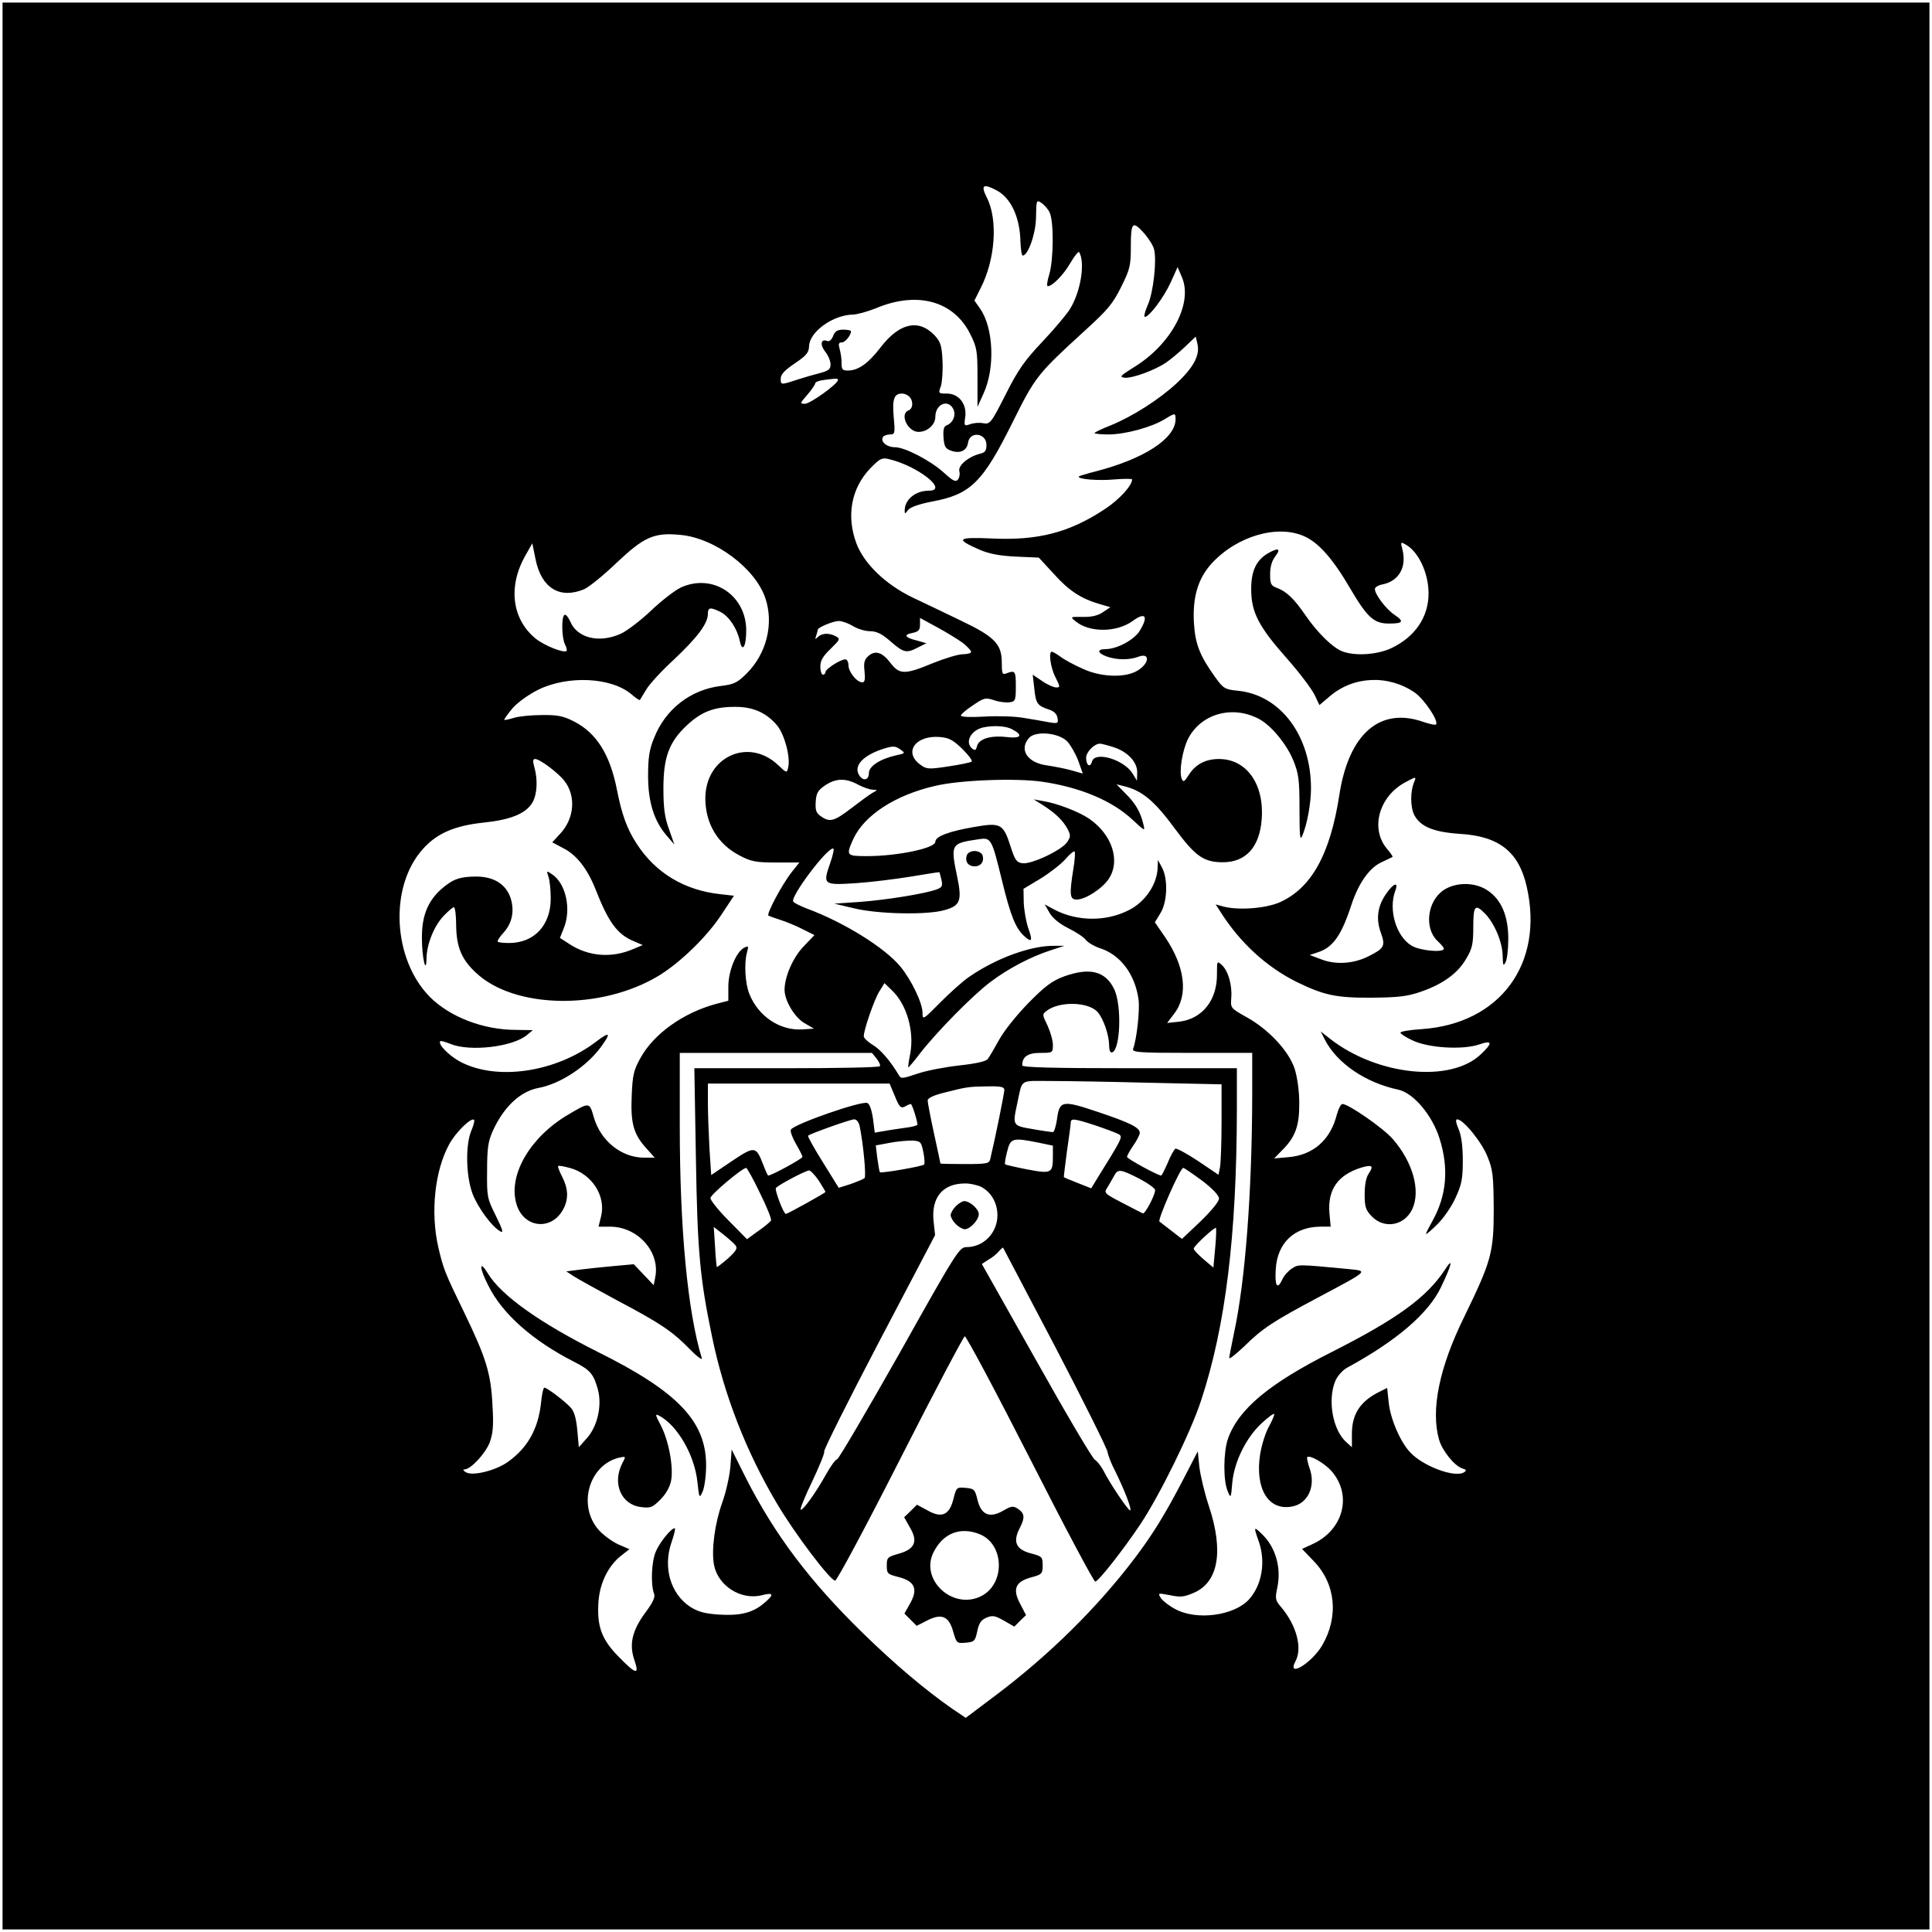 <?xml version="1.0" standalone="no"?>
<!DOCTYPE svg PUBLIC "-//W3C//DTD SVG 20010904//EN"
 "http://www.w3.org/TR/2001/REC-SVG-20010904/DTD/svg10.dtd">
<svg version="1.0" xmlns="http://www.w3.org/2000/svg"
 width="756pt" height="756pt" viewBox="0 0 756 756"
 preserveAspectRatio="xMidYMid meet">
<g transform="translate(0,756) scale(0.1,-0.1)"
fill="#000000" stroke="none">
<path d="M10 3780 l0 -3770 3770 0 3770 0 0 3770 0 3770 -3770 0 -3770 0 0
-3770z m3890 3035 c55 -29 91 -104 93 -200 1 -30 5 -55 9 -55 21 0 52 88 52
152 1 65 2 67 21 54 11 -7 26 -24 32 -37 17 -33 16 -185 -1 -242 -8 -26 -11
-47 -6 -47 18 0 63 46 89 92 16 27 31 46 34 41 24 -41 6 -154 -36 -222 -12
-20 -60 -77 -107 -127 -71 -75 -97 -112 -145 -208 -57 -112 -61 -117 -88 -112
-15 3 -38 1 -51 -4 -23 -8 -24 -7 -19 28 7 51 -25 92 -72 92 -33 0 -34 0 -23
30 5 17 8 62 6 100 -3 60 -8 73 -32 99 -62 64 -137 47 -210 -48 -49 -64 -88
-91 -129 -91 -20 0 -24 5 -24 28 1 15 -3 39 -7 55 -6 21 -5 27 8 27 13 0 36
28 36 44 0 3 -14 6 -30 6 -23 0 -33 -6 -40 -25 -6 -15 -15 -23 -24 -19 -24 9
-28 -15 -7 -42 12 -15 21 -37 21 -50 0 -19 -8 -25 -42 -34 -24 -6 -61 -17 -83
-24 -70 -23 -70 -23 -70 2 0 17 15 33 55 60 46 31 55 42 56 68 2 56 94 122
172 123 18 1 58 12 90 25 162 68 305 28 369 -102 26 -52 28 -66 28 -170 l0
-114 24 53 c45 99 39 254 -13 330 l-23 33 23 46 c59 113 70 271 25 358 -24 48
-14 55 39 27z m579 -170 c17 -20 34 -47 37 -61 11 -44 -3 -170 -25 -218 -11
-25 -16 -46 -11 -46 17 0 74 76 101 135 l27 60 17 -40 c44 -102 -42 -263 -188
-352 -54 -34 -58 -38 -36 -41 29 -3 118 29 163 60 17 12 50 39 73 61 l42 40 6
-26 c12 -45 -13 -93 -80 -156 -69 -64 -172 -130 -260 -166 -31 -12 -58 -25
-62 -29 -3 -3 21 -6 54 -6 66 0 169 28 221 60 41 25 42 25 42 -2 -2 -75 -124
-154 -314 -203 -32 -8 -61 -17 -64 -19 -10 -11 76 -18 139 -12 38 3 69 3 69 0
0 -24 -51 -80 -108 -117 -138 -91 -261 -123 -443 -114 -134 6 -142 -2 -46 -44
37 -16 78 -24 142 -27 l90 -4 59 -64 c59 -66 107 -97 180 -118 l41 -12 -30
-20 c-19 -13 -45 -19 -79 -18 -49 1 -49 0 -26 -18 54 -44 160 -43 222 2 50 37
63 19 28 -38 -22 -36 -88 -71 -132 -72 -37 0 -35 -15 3 -29 39 -14 89 -14 123
-1 50 19 43 -30 -8 -57 -49 -26 -140 -22 -209 10 -32 14 -71 35 -87 47 -15 11
-31 20 -34 20 -14 0 -5 -64 14 -100 19 -38 19 -40 3 -40 -10 0 -35 11 -55 25
l-37 25 6 -52 c6 -61 12 -69 56 -84 22 -7 33 -18 35 -34 4 -21 1 -22 -35 -16
-21 4 -65 12 -98 17 -33 6 -102 8 -152 5 -53 -3 -93 -2 -93 4 0 5 21 23 47 40
44 30 49 31 83 20 20 -7 47 -10 61 -8 22 3 24 7 24 63 0 60 -3 63 -37 50 -16
-6 -18 -1 -18 43 0 72 -29 101 -159 163 -58 28 -143 69 -188 90 -107 51 -192
133 -222 213 -40 108 -20 215 54 293 37 38 46 43 71 37 114 -26 238 -124 159
-124 -53 0 -95 -35 -95 -78 0 -14 2 -13 13 2 8 11 41 23 92 33 153 28 200 74
318 312 89 179 97 188 284 359 87 79 108 104 140 169 35 70 38 84 38 160 0 95
7 101 54 48z m-1200 -572 c-1 -16 -109 -93 -129 -93 -21 0 -20 2 9 35 17 20
31 40 31 45 0 5 15 11 33 13 17 2 38 5 45 5 6 1 12 -1 11 -5z m279 -65 c17
-17 15 -47 -3 -54 -36 -14 -3 -84 39 -84 35 0 66 28 66 59 0 49 49 71 70 31
12 -23 0 -54 -25 -64 -12 -4 -15 -17 -13 -48 3 -36 7 -44 31 -52 34 -12 61 1
65 32 7 46 72 38 72 -9 0 -23 -5 -30 -27 -35 -45 -12 -85 -46 -79 -68 3 -11 0
-26 -6 -33 -8 -10 -19 -5 -53 26 -52 48 -154 101 -193 101 -32 0 -58 22 -47
40 3 5 16 10 27 10 20 0 21 4 15 69 -6 71 2 91 33 91 9 0 21 -5 28 -12z m1547
-547 c55 -25 111 -88 178 -203 67 -114 93 -138 152 -138 55 0 61 8 22 34 -33
22 -77 80 -77 101 0 7 13 15 29 18 66 13 97 69 78 140 -7 26 -6 27 12 17 51
-27 91 -112 91 -192 0 -93 -53 -170 -145 -214 -55 -26 -142 -32 -192 -13 -37
14 -96 71 -143 139 -45 66 -75 95 -112 109 -25 9 -28 16 -28 54 0 30 7 53 21
71 23 30 10 34 -31 10 -46 -28 -65 -71 -64 -144 1 -87 30 -143 140 -267 48
-54 95 -117 107 -140 l20 -42 40 34 c93 80 229 86 333 15 38 -27 95 -112 83
-125 -3 -3 -25 2 -49 10 -170 60 -292 -46 -329 -285 -36 -234 -110 -366 -234
-421 -55 -24 -163 -32 -221 -16 l-29 8 18 -28 c77 -122 181 -217 300 -276 107
-52 155 -62 295 -61 102 1 137 5 189 23 87 30 145 72 178 129 24 40 28 58 28
124 0 86 7 93 48 51 37 -40 66 -111 67 -163 1 -37 2 -42 11 -26 6 10 11 51 11
92 0 90 -27 153 -80 189 -49 34 -125 34 -173 2 -64 -43 -77 -149 -24 -199 14
-13 25 -26 25 -30 0 -17 -96 -8 -127 12 -60 36 -91 141 -63 215 14 37 -8 29
-37 -14 -33 -48 -39 -97 -20 -150 19 -52 14 -62 -46 -92 -58 -30 -128 -35
-184 -14 l-48 18 30 10 c61 19 94 66 134 189 28 84 71 144 119 165 20 10 39
18 41 20 2 1 -8 16 -22 32 -67 80 -30 208 76 262 37 20 39 20 32 2 -17 -37
-17 -100 -1 -132 24 -46 76 -67 179 -74 153 -9 230 -70 261 -206 69 -302 -104
-537 -411 -558 -46 -3 -83 -9 -83 -14 0 -4 21 -18 47 -30 62 -30 197 -38 261
-16 52 18 54 6 6 -39 -118 -112 -403 -83 -588 60 l-38 30 16 -32 c48 -93 160
-169 288 -196 59 -13 132 -99 161 -191 37 -117 28 -223 -28 -323 -14 -25 -25
-47 -25 -50 0 -4 20 13 44 37 25 24 57 71 72 105 24 52 28 74 28 146 0 57 -6
98 -17 123 -10 24 -12 37 -5 37 24 0 97 -90 119 -147 21 -51 23 -75 24 -203 0
-172 -9 -204 -116 -424 -97 -197 -131 -363 -98 -479 12 -43 60 -103 91 -113
16 -5 18 -8 7 -15 -35 -23 -160 23 -211 78 -38 40 -77 129 -84 195 l-6 57 -32
-16 c-74 -37 -106 -87 -106 -164 l0 -52 -21 19 c-54 47 -75 165 -44 240 8 19
28 42 46 52 195 106 319 213 368 316 43 89 49 121 14 66 -71 -107 -186 -191
-441 -320 -246 -124 -366 -224 -407 -340 -18 -52 -19 -164 -1 -205 12 -29 13
-29 18 34 8 82 54 175 114 231 25 23 47 40 50 37 2 -2 -7 -24 -20 -48 -14 -24
-29 -73 -35 -109 -21 -135 32 -223 125 -205 62 11 93 79 69 148 -8 23 -12 43
-10 45 10 10 67 -23 95 -54 83 -95 47 -232 -76 -287 l-39 -18 46 -48 c86 -89
98 -217 33 -329 -41 -70 -140 -130 -105 -63 28 51 5 139 -54 210 -25 29 -26
34 -17 78 17 79 -7 161 -62 212 -30 29 -31 27 -11 -29 29 -81 13 -173 -38
-229 -58 -63 -203 -83 -287 -38 -24 12 -49 32 -57 43 -13 21 -13 21 35 12 42
-9 56 -7 95 10 95 42 116 163 57 340 -17 51 -33 120 -37 153 l-6 60 -61 -118
c-68 -130 -116 -208 -184 -298 -149 -197 -338 -383 -550 -542 l-113 -85 -52
35 c-105 73 -225 174 -351 297 -207 202 -344 384 -457 606 l-56 112 -5 -67
c-3 -36 -17 -100 -32 -141 -29 -81 -43 -186 -32 -244 16 -82 106 -139 188
-118 46 12 48 2 8 -31 -44 -38 -93 -50 -176 -45 -58 4 -82 11 -114 31 -76 51
-106 152 -73 250 11 31 17 57 13 57 -14 0 -60 -57 -74 -92 -17 -39 -20 -129
-7 -163 6 -14 -3 -34 -35 -77 -51 -70 -63 -123 -41 -186 20 -58 5 -54 -63 16
-67 68 -85 120 -78 217 6 73 39 139 89 178 l32 25 -44 19 c-24 11 -58 36 -76
56 -84 95 -39 254 79 283 28 6 28 6 13 -22 -40 -78 -5 -161 72 -171 39 -5 46
-2 77 29 22 22 37 49 42 74 10 53 -9 156 -40 216 -23 43 -23 47 -6 38 71 -38
138 -154 149 -259 7 -65 8 -66 21 -36 7 17 13 62 13 101 0 172 -110 288 -424
444 -227 114 -377 220 -430 307 -35 57 -34 22 2 -48 55 -111 175 -216 334
-297 65 -33 78 -48 95 -111 16 -61 -2 -142 -43 -188 l-32 -36 -6 66 c-4 45
-12 74 -25 88 -22 25 -93 79 -104 79 -4 0 -10 -27 -13 -60 -11 -101 -52 -175
-129 -230 -47 -34 -138 -57 -165 -41 -10 6 -13 11 -6 11 25 0 82 62 99 105 13
36 16 66 11 147 -6 124 -25 185 -111 363 -74 152 -81 169 -101 255 -31 137
-14 299 43 403 25 46 86 106 97 95 3 -3 -2 -22 -11 -43 -23 -56 -21 -176 5
-246 21 -55 77 -131 110 -148 12 -7 7 10 -19 62 -34 68 -35 75 -34 176 0 87 4
115 22 155 43 95 108 156 180 169 85 16 188 84 244 161 40 55 35 61 -18 21
-159 -122 -393 -156 -536 -78 -43 24 -86 68 -75 79 2 2 20 -3 40 -11 75 -31
243 -12 299 35 l23 19 -65 1 c-129 0 -258 50 -337 128 -147 148 -161 433 -28
580 54 61 124 91 236 103 107 11 166 35 192 78 19 32 22 89 8 139 -7 24 -6 32
3 32 18 0 89 -53 114 -85 46 -58 40 -145 -13 -204 l-34 -37 45 -24 c51 -26 93
-81 124 -159 51 -130 85 -177 150 -204 l35 -15 -38 -16 c-84 -36 -174 -29
-249 20 l-37 24 14 35 c32 75 10 178 -45 214 -22 15 -22 14 -14 -9 5 -14 9
-52 9 -86 0 -105 -65 -174 -163 -174 -21 0 -41 2 -44 5 -3 3 7 19 22 35 34 37
44 85 28 136 -18 54 -66 84 -134 84 -65 0 -92 -10 -137 -49 -54 -48 -77 -107
-76 -193 0 -77 17 -146 18 -77 1 55 30 126 66 164 18 19 36 35 41 35 5 0 9
-33 9 -72 1 -83 21 -132 77 -184 150 -142 489 -148 714 -13 83 50 187 150 245
237 l51 77 -53 6 c-141 15 -255 84 -328 198 -38 58 -58 115 -77 211 -27 138
-80 222 -168 267 -41 21 -64 26 -126 25 -41 0 -90 -5 -109 -11 -19 -6 -36 -9
-38 -8 -1 2 13 22 32 45 21 24 63 54 101 73 116 57 285 49 364 -17 17 -15 32
-25 34 -23 1 2 13 21 25 41 12 21 61 74 109 118 91 86 132 140 132 178 0 26
10 27 50 7 33 -17 65 -65 75 -114 10 -46 25 -21 25 42 0 138 -131 225 -256
168 -23 -11 -75 -51 -116 -90 -41 -39 -95 -80 -119 -91 -85 -38 -171 -17 -198
49 -8 17 -17 28 -22 25 -13 -7 -11 -91 2 -116 6 -11 8 -22 6 -25 -10 -10 -88
21 -122 49 -93 77 -108 206 -37 328 l25 44 13 -64 c23 -111 94 -155 189 -116
19 8 77 55 128 104 107 101 146 119 249 109 135 -12 294 -131 333 -248 34
-101 4 -218 -74 -295 -36 -36 -50 -42 -99 -48 -119 -14 -219 -91 -263 -205
-18 -43 -23 -77 -23 -146 0 -103 23 -177 73 -235 l30 -35 -21 60 c-17 46 -22
83 -22 160 0 122 22 182 93 248 56 52 105 71 186 71 72 1 126 -24 167 -74 29
-37 52 -125 42 -164 -5 -22 -6 -21 -40 11 -116 109 -285 31 -284 -133 1 -98
49 -177 133 -221 45 -24 64 -28 143 -28 l92 0 -28 -35 c-39 -49 -102 -167 -93
-173 4 -2 26 -10 48 -17 22 -7 61 -23 86 -36 l46 -23 -43 -45 c-42 -44 -74
-119 -74 -170 1 -43 39 -106 77 -129 l38 -22 -44 -3 c-87 -6 -172 49 -208 137
-17 40 -22 121 -10 164 7 26 6 27 -12 18 -31 -17 -61 -91 -61 -152 l0 -55 -47
-12 c-130 -35 -246 -118 -298 -214 -25 -45 -30 -67 -33 -144 -5 -109 7 -151
55 -205 l35 -39 -41 0 c-89 0 -170 65 -197 157 -18 62 -16 61 -103 10 -146
-87 -232 -233 -201 -345 26 -98 139 -111 185 -22 20 39 19 78 -5 125 -11 21
-18 40 -16 42 2 3 22 -1 45 -7 87 -23 143 -110 123 -190 l-10 -40 45 0 c109 0
197 -99 177 -198 l-6 -31 -39 41 -39 41 -77 -7 c-43 -4 -103 -10 -133 -14
l-54 -7 29 -19 c17 -11 93 -53 169 -94 170 -90 215 -120 285 -191 29 -30 51
-46 47 -35 -55 181 -86 502 -86 910 l0 284 376 0 376 0 18 -22 c10 -13 16 -26
13 -30 -2 -5 -166 -8 -365 -8 l-361 0 6 -347 c6 -367 15 -471 63 -702 47 -229
134 -452 254 -654 71 -120 209 -302 228 -302 7 0 122 215 255 477 133 262 247
477 252 479 6 1 121 -215 256 -480 135 -266 250 -482 255 -480 14 3 109 124
176 224 76 114 198 362 238 485 96 291 139 646 140 1138 l0 162 -420 0 c-291
0 -420 3 -420 11 0 34 22 49 70 49 49 0 50 0 50 32 0 17 -10 51 -21 75 -21 43
-21 44 -3 58 51 38 163 35 199 -5 22 -25 44 -87 45 -128 0 -22 4 -32 12 -30
32 11 38 180 9 245 -34 73 -96 89 -198 52 -46 -17 -74 -38 -138 -103 -44 -45
-96 -109 -115 -144 -19 -34 -39 -69 -45 -76 -6 -9 -46 -18 -110 -25 -55 -6
-129 -20 -164 -32 -62 -21 -66 -21 -75 -4 -33 55 -71 99 -102 117 -18 11 -34
26 -34 33 0 25 40 141 60 174 l21 34 29 -28 c58 -55 88 -159 72 -247 -6 -29
-9 -54 -8 -55 1 -1 22 23 46 55 67 86 207 228 275 279 70 53 158 99 235 124
l55 18 -40 0 c-91 1 -226 -48 -332 -121 -24 -16 -74 -61 -113 -100 -68 -69
-70 -70 -70 -42 0 39 -43 128 -86 181 -61 74 -219 173 -367 228 -26 10 -50 22
-53 27 -12 19 130 208 156 208 5 0 0 -25 -11 -56 -30 -86 -28 -88 99 -80 59 4
156 16 217 26 60 10 110 18 111 17 1 -1 4 -14 8 -30 5 -23 3 -29 -18 -37 -45
-17 -195 -41 -299 -49 l-102 -7 80 -19 c93 -22 285 -26 352 -6 60 17 68 36 49
128 -27 129 -25 133 77 148 56 9 56 10 98 -161 33 -136 53 -187 88 -218 29
-26 33 -18 14 34 -8 25 -16 69 -17 99 l-1 53 65 39 c36 22 80 56 98 76 17 20
34 34 37 31 3 -3 1 -34 -5 -69 -16 -100 -14 -119 13 -119 34 0 99 42 125 80
48 71 14 175 -77 237 -40 27 -123 59 -177 68 l-39 7 35 -22 c49 -31 79 -60 97
-93 13 -25 13 -31 -1 -52 -20 -31 -138 -87 -174 -83 -24 3 -30 11 -48 67 -28
88 -39 93 -142 75 -99 -17 -152 -37 -152 -58 0 -25 -148 -56 -267 -56 -82 0
-83 2 -54 67 43 93 164 172 321 208 98 23 315 31 419 16 149 -22 273 -74 353
-149 49 -45 49 -46 42 -17 -11 47 -31 82 -70 120 l-35 36 28 -7 c72 -17 121
-58 203 -170 78 -105 111 -128 185 -128 90 0 144 59 152 168 11 137 -59 236
-167 236 -53 0 -92 -21 -118 -62 -18 -28 -22 -30 -28 -15 -11 29 3 112 25 156
50 98 173 133 277 78 48 -25 109 -99 135 -163 21 -52 24 -76 24 -190 0 -107 2
-126 11 -104 19 44 34 127 34 185 0 206 -119 365 -285 382 -52 5 -58 9 -89 52
-60 83 -79 130 -84 212 -6 103 16 176 70 235 99 107 258 153 363 105z m-1337
-417 c17 -14 32 -29 32 -35 0 -5 -15 -9 -32 -9 -18 0 -71 -16 -118 -35 -108
-45 -130 -45 -164 -1 -33 44 -61 53 -88 29 -16 -14 -19 -27 -15 -60 3 -32 1
-43 -9 -43 -21 0 -54 41 -54 67 0 13 -6 23 -12 23 -19 0 -78 -38 -78 -50 0 -5
-4 -10 -10 -10 -5 0 -10 14 -10 32 0 23 10 40 40 69 37 36 39 39 21 49 -26 14
-54 13 -70 -2 -11 -11 -13 -10 -7 5 3 10 6 20 6 23 0 9 61 34 82 34 13 0 38
-9 56 -20 18 -11 48 -20 67 -20 25 0 46 -10 80 -40 52 -45 62 -47 108 -23 l32
16 -35 10 c-49 12 -56 23 -21 30 25 5 31 11 31 33 l0 26 68 -37 c37 -20 82
-48 100 -61z m191 -337 c47 -24 37 -38 -21 -31 -62 7 -108 -7 -115 -36 -4 -16
-8 -18 -19 -9 -29 24 -6 70 41 82 38 9 90 7 114 -6z m217 -48 c13 -14 32 -47
43 -75 l18 -51 -46 13 c-25 7 -68 15 -94 19 -77 10 -111 62 -70 108 26 28 115
20 149 -14z m-410 -30 c24 -24 41 -46 36 -49 -4 -4 -45 -12 -91 -19 -78 -12
-86 -11 -110 7 -67 49 -18 116 77 108 36 -3 52 -12 88 -47z m586 9 c58 -17 98
-58 98 -100 l-1 -33 -17 28 c-34 55 -148 89 -159 47 -7 -26 -23 -15 -23 15 0
22 32 55 54 55 5 0 26 -5 48 -12z m-827 -12 c18 -13 17 -14 -16 -21 -64 -14
-109 -43 -109 -70 0 -30 -25 -33 -40 -5 -19 36 20 76 100 101 37 11 44 10 65
-5z m-168 -136 c21 -11 47 -20 58 -20 20 -1 20 -1 0 -12 -11 -6 -48 -33 -83
-60 -68 -52 -85 -57 -120 -32 -19 13 -22 24 -20 57 2 34 9 45 37 64 42 28 80
29 128 3z m1146 -1167 l277 -6 0 -147 c0 -81 -3 -161 -6 -177 l-6 -30 -80 54
c-44 29 -84 51 -89 48 -5 -4 -19 -28 -30 -56 -12 -27 -23 -49 -25 -49 -13 0
-134 66 -134 73 0 4 11 25 25 45 14 20 25 42 25 49 0 21 -39 40 -164 82 -140
47 -150 45 -160 -29 -4 -27 -11 -50 -16 -50 -5 0 -41 5 -80 12 -78 13 -78 14
-60 98 22 101 6 90 133 90 61 0 237 -3 390 -7z m-1001 -53 c17 -42 23 -48 39
-40 10 6 20 10 23 10 5 0 26 -66 26 -81 0 -3 -21 -9 -47 -12 -27 -4 -64 -9
-84 -13 l-36 -6 -7 55 c-5 34 -13 57 -22 61 -24 9 -285 -82 -299 -104 -4 -6 5
-30 19 -55 14 -24 26 -47 26 -52 0 -7 -121 -73 -134 -73 -2 0 -11 20 -20 44
-28 72 -33 72 -123 12 l-80 -54 -7 106 c-3 58 -6 138 -6 179 l0 73 356 0 355
0 21 -50z m428 25 c0 -12 -34 -182 -55 -270 -4 -18 -12 -20 -100 -20 -52 0
-95 1 -95 2 0 1 -11 53 -25 117 -14 64 -25 122 -25 130 0 9 23 20 63 30 91 23
96 24 170 25 54 1 67 -2 67 -14z m-566 -142 c15 -75 26 -197 19 -203 -4 -4
-29 -14 -54 -23 l-47 -15 -62 100 c-34 54 -60 101 -58 104 9 8 163 63 180 64
10 0 18 -10 22 -27z m926 2 c41 -14 81 -29 89 -34 15 -10 11 -17 -86 -173
l-23 -38 -53 21 c-28 11 -53 21 -54 23 -1 1 5 46 12 101 8 55 15 106 15 113 0
17 15 15 100 -13z m-677 -103 c5 -24 6 -46 3 -49 -7 -7 -168 -35 -173 -30 -2
3 -6 27 -10 55 l-6 50 54 10 c30 6 70 9 89 9 32 -2 35 -5 43 -45z m450 37 l57
-12 0 -41 c0 -67 -5 -70 -100 -52 -46 9 -85 18 -87 20 -2 2 1 24 8 50 13 53
21 55 122 35z m-1089 -198 c27 -54 46 -102 43 -107 -3 -5 -25 -24 -50 -41
l-44 -32 -71 72 c-40 40 -72 80 -72 89 0 13 123 117 140 118 3 0 28 -44 54
-99z m1730 49 c42 -32 66 -58 66 -70 0 -12 -31 -49 -72 -89 l-73 -69 -40 31
c-22 17 -44 34 -48 37 -8 7 81 210 93 210 4 0 37 -23 74 -50z m-1500 0 c14
-22 26 -42 26 -44 0 -4 -148 -86 -155 -86 -9 0 -44 93 -39 101 7 11 115 68
130 69 6 0 23 -18 38 -40z m1254 8 c34 -18 62 -38 62 -45 0 -20 -40 -95 -48
-91 -4 2 -40 20 -80 41 -71 37 -73 39 -59 60 7 12 19 32 26 45 15 29 24 28 99
-10z m-619 -32 c40 -21 64 -64 64 -111 0 -69 -54 -125 -121 -125 -28 0 -39
-17 -262 -415 -129 -228 -239 -415 -244 -415 -6 0 -25 -26 -43 -58 -39 -71
-93 -146 -100 -139 -3 3 18 54 46 112 28 59 49 111 46 115 -3 5 93 197 214
428 l220 419 -6 56 c-9 90 35 145 120 146 21 1 51 -6 66 -13z m-961 -229 c9
-11 3 -22 -29 -51 -23 -20 -43 -35 -44 -34 -1 2 -5 38 -7 80 l-5 77 37 -29
c20 -16 42 -35 48 -43z m1877 -11 l-7 -76 -38 32 c-21 18 -39 37 -39 42 -1 9
82 86 87 81 2 -2 1 -38 -3 -79z m-625 -388 c111 -213 203 -398 204 -410 2 -13
15 -47 30 -75 36 -73 67 -153 58 -153 -8 0 -79 105 -105 157 -10 18 -24 36
-33 41 -9 5 -112 179 -229 388 l-213 378 26 17 c15 8 33 23 41 33 8 9 15 15
16 14 1 -2 93 -177 205 -390z"/>
<path d="M3784 4215 c-10 -25 4 -45 30 -45 25 0 39 20 30 45 -4 8 -17 15 -30
15 -14 0 -27 -7 -30 -15z"/>
<path d="M4530 4167 c-1 -65 -47 -135 -112 -168 -89 -46 -202 -45 -291 1 l-39
21 19 -33 c12 -21 39 -43 73 -60 30 -15 61 -35 69 -46 9 -11 33 -25 54 -32 80
-25 138 -101 152 -200 6 -41 -7 -157 -21 -194 -5 -14 21 -16 230 -16 l236 0 0
-167 c-1 -381 -27 -724 -71 -928 -10 -49 -19 -94 -19 -99 0 -6 26 15 58 45 72
71 113 98 290 192 201 107 196 103 120 111 -201 19 -197 19 -223 2 -14 -9 -31
-28 -37 -42 -20 -43 -30 -27 -26 39 6 103 72 166 174 167 l41 0 -5 54 c-7 90
32 147 121 176 46 14 54 9 33 -22 -10 -14 -16 -43 -16 -81 0 -51 4 -62 29 -88
49 -49 126 -35 157 29 34 72 3 185 -77 276 -37 42 -172 136 -196 136 -6 0 -16
-19 -22 -42 -25 -99 -93 -158 -189 -166 l-56 -5 30 31 c53 52 69 97 68 187 0
48 -8 101 -18 133 -23 69 -100 152 -185 200 -66 37 -66 37 -63 77 4 50 -12
106 -37 129 -19 17 -19 16 -19 -36 1 -102 -58 -176 -149 -186 l-46 -5 28 37
c56 73 42 184 -36 299 l-40 58 22 36 c27 44 30 133 6 178 l-16 30 -1 -28z"/>
<path d="M3731 1695 c-16 -64 -46 -77 -102 -45 l-41 22 -25 -25 -25 -24 23
-41 c32 -54 19 -84 -45 -102 -43 -12 -46 -15 -46 -46 0 -32 3 -34 46 -45 63
-16 77 -46 46 -102 l-23 -41 24 -24 24 -24 41 21 c57 29 85 17 102 -44 13 -45
14 -46 49 -43 33 3 37 6 45 45 7 32 15 44 36 53 24 10 34 8 69 -12 l40 -23 23
23 23 22 -23 44 c-31 58 -19 87 44 104 41 11 44 14 44 47 0 33 -3 35 -44 46
-60 15 -74 45 -46 99 22 43 20 59 -10 78 -16 10 -25 8 -54 -9 -53 -31 -87 -17
-101 42 -10 41 -13 44 -47 47 -34 3 -36 2 -47 -43z m104 -139 c95 -40 99 -192
6 -241 -112 -58 -244 64 -187 173 38 74 106 99 181 68z"/>
<path d="M3740 2840 c-11 -11 -20 -27 -20 -35 0 -8 9 -24 20 -35 11 -11 27
-20 35 -20 21 0 55 36 55 59 0 20 -35 51 -57 51 -7 0 -22 -9 -33 -20z"/>
</g>
</svg>
